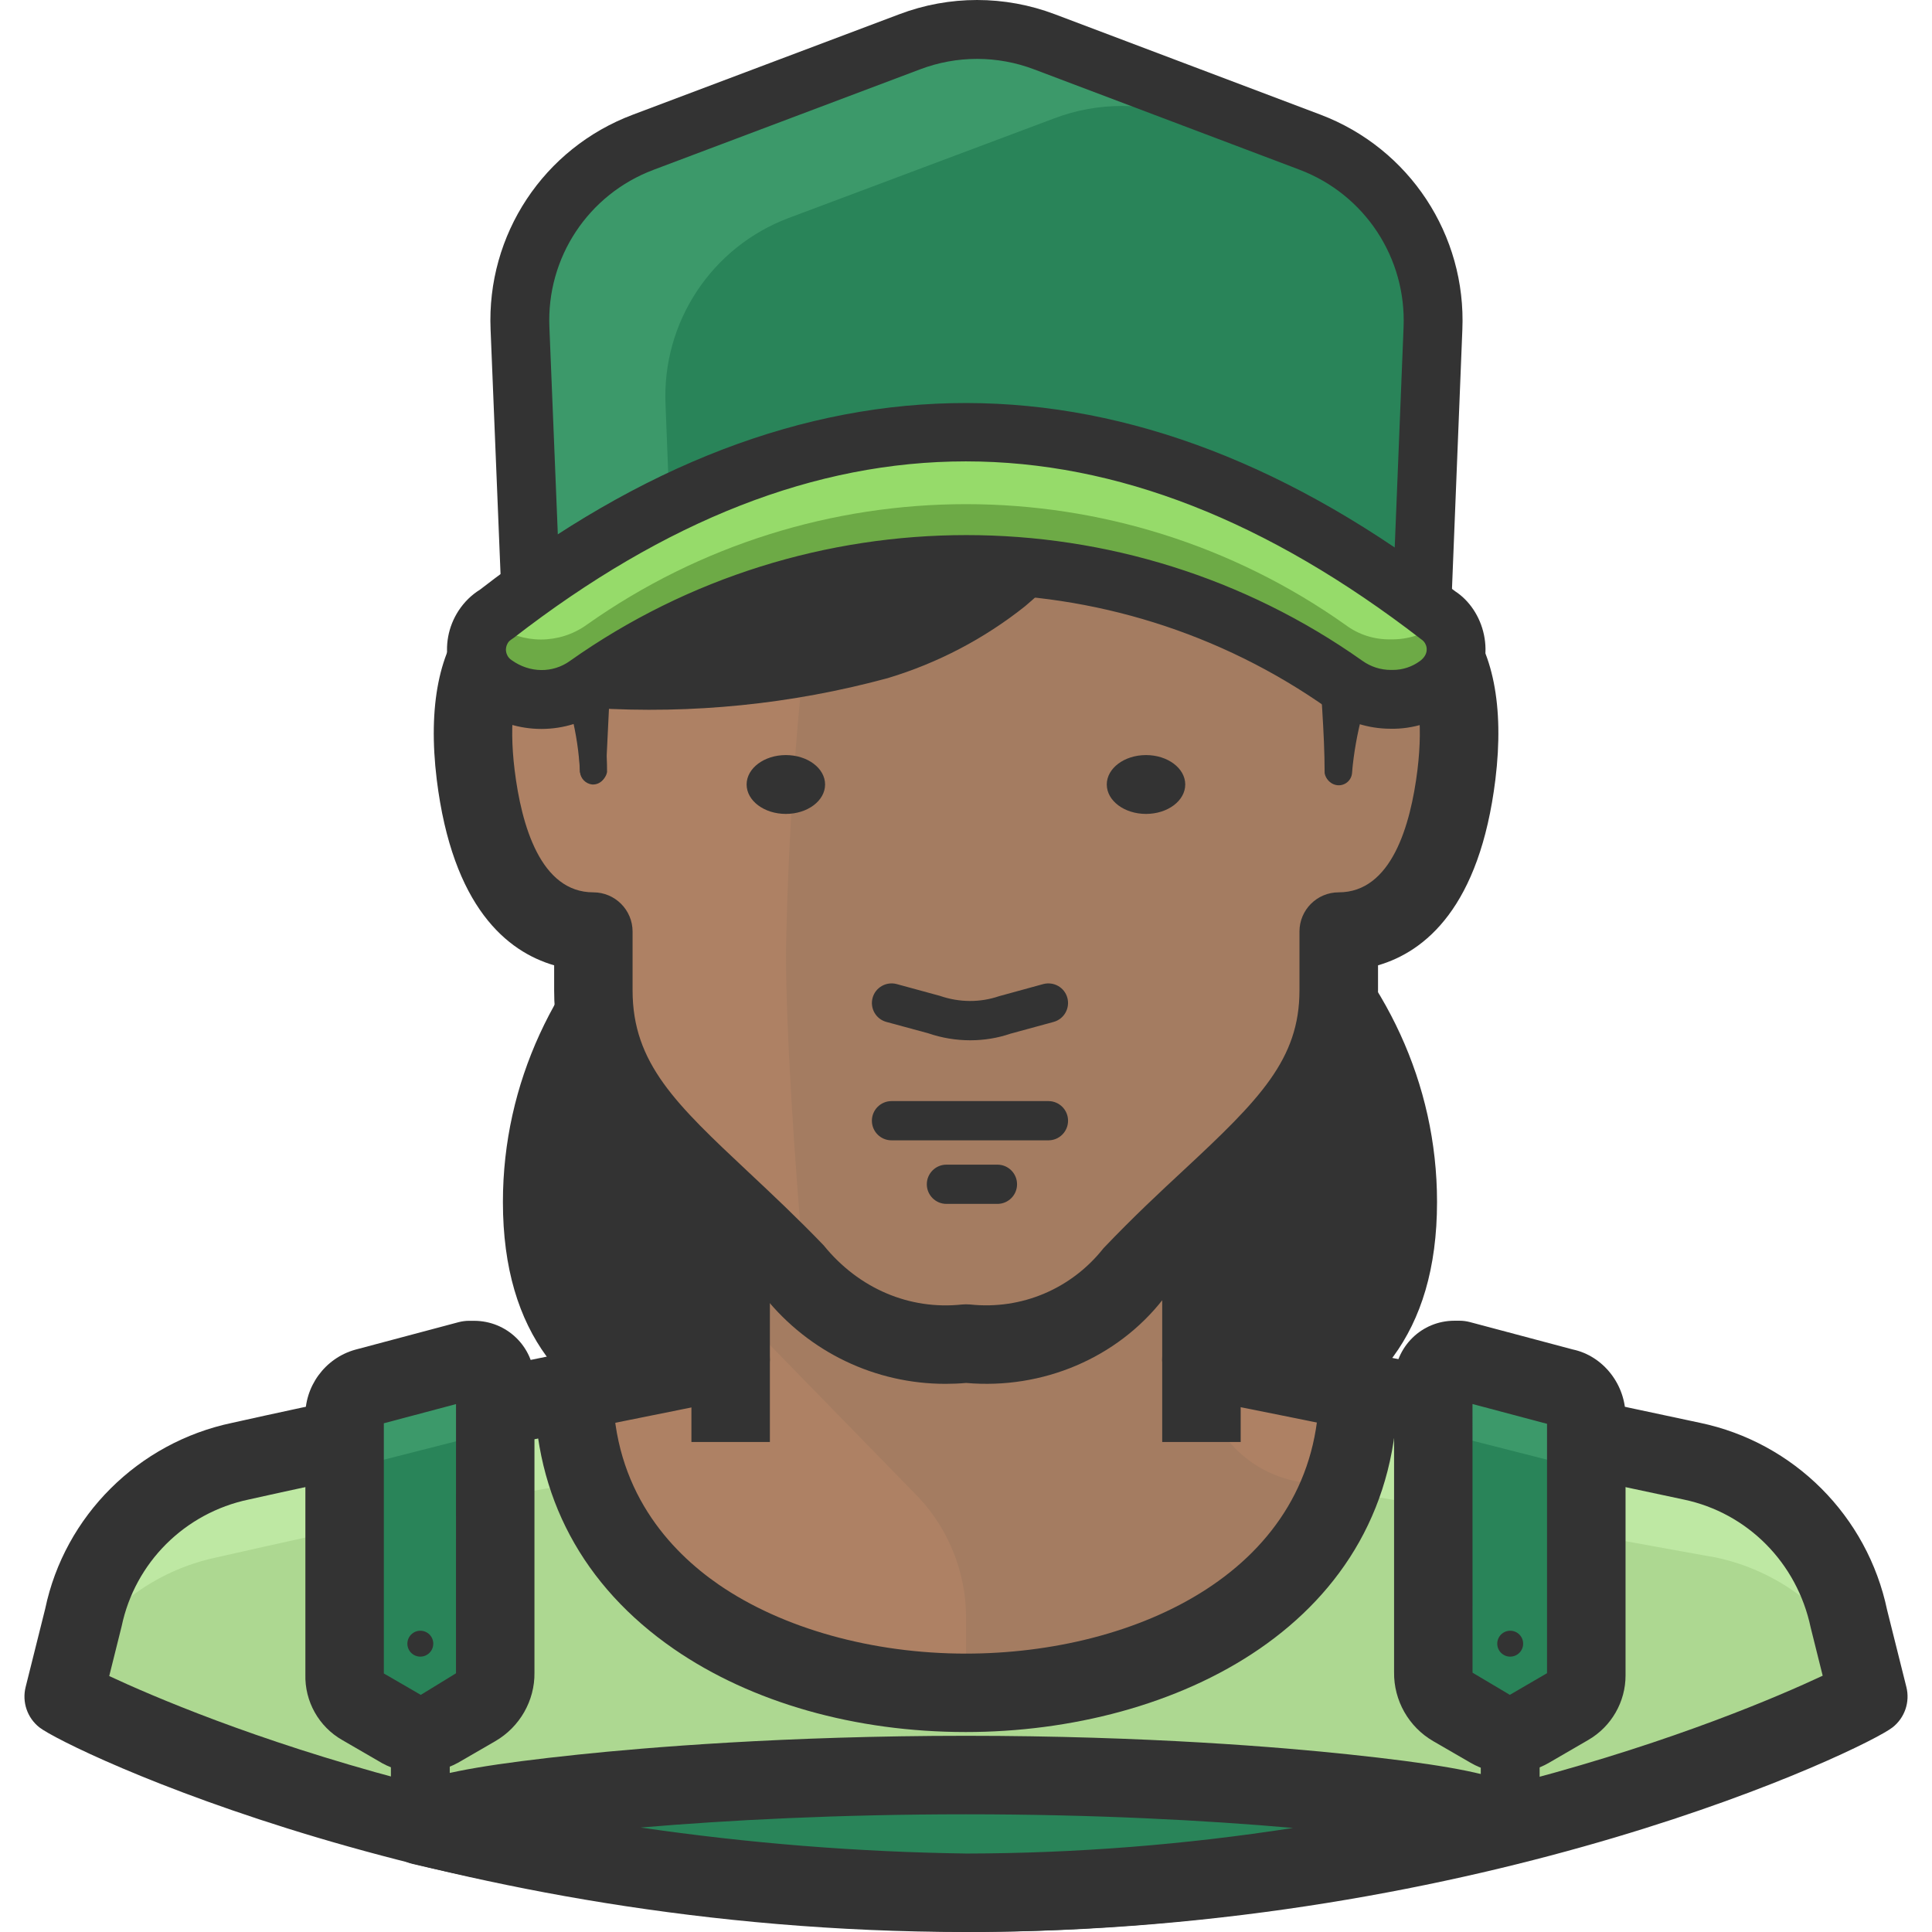 <?xml version="1.0" encoding="iso-8859-1"?>
<!-- Generator: Adobe Illustrator 19.0.0, SVG Export Plug-In . SVG Version: 6.00 Build 0)  -->
<svg version="1.1" id="Capa_1" xmlns="http://www.w3.org/2000/svg" xmlns:xlink="http://www.w3.org/1999/xlink" x="0px" y="0px"
	 viewBox="0 0 512.001 512.001" style="enable-background:new 0 0 512.001 512.001;" xml:space="preserve">
<g>
	<path style="fill:#333333;" d="M371.42,318.524c0,57.911-51.257,61.446-114.367,61.446s-114.367-3.639-114.367-61.446
		s50.945-104.906,114.367-104.906S371.42,260.612,371.42,318.524z"/>
	<path style="fill:#333333;" d="M257.053,389.379c-55.146,0-123.776,0-123.776-70.856c0-63.037,55.52-114.305,123.776-114.305
		c68.246,0,123.776,51.278,123.776,114.305C380.83,389.379,312.199,389.379,257.053,389.379z M257.053,223.027
		c-57.87,0-104.958,42.836-104.958,95.496c0,44.52,32.376,52.037,104.958,52.037c72.571,0,104.947-7.517,104.947-52.037
		C362.001,265.863,314.923,223.027,257.053,223.027z"/>
	<path style="fill:#333333;" d="M256.014,255.258c-67.331,0-122.113-55.25-122.113-123.152S188.683,8.943,256.014,8.943
		c67.341,0,122.113,55.25,122.113,123.152S323.355,255.258,256.014,255.258z M256.014,25.692
		c-58.098,0-105.374,47.733-105.374,106.413s47.275,106.403,105.374,106.403c58.109,0,105.384-47.733,105.384-106.413
		S314.122,25.692,256.014,25.692z"/>
</g>
<path style="fill:#AE8164;" d="M489.946,428.836c-4.377-20.888-20.7-37.211-41.588-41.588
	c-16.427-3.639-55.208-12.164-97.108-20.794c-10.397-2.391-21.834-4.367-32.854-5.822V309.27H193.632v50.841
	c-11.541,1.56-23.081,3.639-34.518,6.134c-39.924,8.63-77.873,17.051-95.444,20.794c-20.888,4.377-37.211,20.7-41.588,41.588
	l-5.198,20.794c2.911,2.287,100.331,51.985,239.131,51.985s236.22-49.698,239.131-51.985L489.946,428.836z"/>
<path style="fill:#A47C61;" d="M243.537,396.917c7.881,8.484,12.331,19.609,12.476,31.191v72.779
	c138.8,0,236.22-49.698,239.131-51.985l-5.199-20.794c-4.377-20.888-20.7-37.211-41.588-41.588
	c-16.427-3.639-55.208-12.164-97.108-20.794c-10.397-2.391-21.834-4.367-32.854-5.822V309.27H193.632v36.493L243.537,396.917z"/>
<path style="fill:#AE8164;" d="M344.076,392.654c5.302,1.04,59.679,10.397,59.679,10.397c13.007-4.845,25.691-10.543,37.949-17.051
	c-18.923-4.159-53.441-11.749-90.454-19.65c-10.397-2.391-21.834-4.367-32.854-5.822
	C317.678,376.154,328.668,389.899,344.076,392.654z"/>
<path style="fill:#BEE8A3;" d="M489.946,428.836c-4.377-20.888-20.7-37.211-41.588-41.588l-88.374-19.338
	c0,108.233-207.94,108.233-207.94,0l-88.374,19.338c-20.888,4.377-37.211,20.7-41.588,41.588l-5.198,20.794
	c2.911,2.287,100.331,51.985,239.131,51.985s236.22-49.698,239.131-51.985L489.946,428.836z"/>
<path style="fill:#ADD891;" d="M495.145,449.63l-1.871-7.59c-7.85-15.065-22.042-25.826-38.677-29.32
	c-0.52,0-70.284-12.892-99.811-17.675c-20.17,71.531-192.968,64.045-198.375-2.391c-28.904,3.951-97.004,19.65-98.979,20.066
	c-16.635,3.493-30.827,14.254-38.677,29.32l-1.871,7.59c2.911,2.287,100.331,51.985,239.131,51.985S492.233,451.917,495.145,449.63z
	"/>
<g>
	<path style="fill:#333333;" d="M256.014,512.001c-138.114,0-238.517-48.689-245.556-54.21c-3.223-2.526-4.658-6.716-3.67-10.688
		l5.198-20.794c5.136-24.537,24.62-44.021,49.542-49.24c44.073-9.867,129.214-26.783,130.066-26.949
		c5.666-1.206,11.104,2.526,12.227,8.172c1.112,5.625-2.547,11.094-8.172,12.216c-0.853,0.177-85.754,17.041-129.723,26.876
		c-16.989,3.566-30.151,16.729-33.686,33.572l-3.296,13.215c22.322,10.418,108.96,47.026,227.06,47.026
		c117.32,0,203.625-36.15,227.029-47.119l-3.181-12.747c-3.629-17.228-16.791-30.401-33.634-33.936
		c-95.808-20.513-129.411-26.814-129.744-26.876c-5.646-1.06-9.357-6.488-8.318-12.133c1.05-5.635,6.373-9.305,12.133-8.318
		c0.322,0.062,34.102,6.394,130.222,26.991c24.89,5.209,44.374,24.693,49.594,49.614l5.105,20.409
		c0.998,3.982-0.437,8.172-3.67,10.698C494.51,463.333,394.023,512.001,256.014,512.001z"/>
	<rect x="183.235" y="319.875" style="fill:#333333;" width="20.794" height="62.268"/>
	<rect x="307.999" y="319.875" style="fill:#333333;" width="20.794" height="62.268"/>
</g>
<path style="fill:#AE8164;" d="M256.014,38.948c83.176,0,109.168,47.722,109.168,103.97v20.794
	c17.987,0,23.705,17.779,20.794,41.588c-2.495,20.274-10.397,41.588-31.191,41.588v15.595c0,31.191-24.849,45.227-53.856,75.482
	c-10.854,13.36-27.822,20.191-44.915,18.091c-17.093,2.1-34.061-4.731-44.915-18.091c-29.008-30.255-53.856-44.291-53.856-75.482
	v-15.595c-20.794,0-28.696-21.314-31.191-41.588c-2.911-23.809,2.807-41.588,20.794-41.588v-20.794
	C146.845,86.671,172.838,38.948,256.014,38.948z"/>
<path style="fill:#A47C61;" d="M365.182,163.712v-20.794c0-56.248-25.577-103.97-109.168-103.97c-6.446,0-12.476,0-18.299,0.936
	c-18.236,69.348-28.113,140.619-29.423,212.307c0,20.794,2.183,54.896,5.095,87.855c10.75,11.957,26.658,17.935,42.628,16.011
	c17.093,2.1,34.061-4.731,44.915-18.091c29.008-30.255,53.856-44.291,53.856-75.482v-15.595c20.794,0,28.696-21.314,31.191-41.588
	C388.887,181.491,383.169,163.712,365.182,163.712z"/>
<g>
	<path style="fill:#333333;" d="M250.555,366.734c-18.538,0-36.067-8.318-47.868-22.977c-6.03-6.217-12.362-12.144-18.475-17.893
		c-20.045-18.798-37.356-35.027-37.356-63.39v-6.654c-12.456-3.629-26.939-15.377-31.118-49.261
		c-2.371-19.422,0.655-34.518,8.733-43.647c3.296-3.722,7.351-6.405,11.988-7.975v-12.04c0-73.746,42.461-114.367,119.565-114.367
		s119.565,40.621,119.565,114.367v12.04c4.637,1.57,8.702,4.252,11.988,7.975c8.078,9.129,11.094,24.225,8.723,43.636
		c-4.169,33.894-18.652,45.643-31.108,49.271v6.654c0,28.165-17.321,44.27-37.388,62.912c-6.311,5.874-12.861,11.957-19.692,19.058
		c-12.05,15.346-31.669,23.84-52.089,22.052C254.194,366.662,252.375,366.734,250.555,366.734z M256.014,49.335
		c-65.543,0-98.771,31.482-98.771,93.573v20.794c0,5.739-4.658,10.397-10.397,10.397c-4.003,0-5.739,1.383-6.81,2.599
		c-3.857,4.346-5.219,14.566-3.66,27.334c1.819,14.795,6.924,32.449,20.867,32.449c5.739,0,10.397,4.658,10.397,10.397v15.595
		c0,19.349,11.593,30.214,30.786,48.221c6.02,5.646,12.84,12.04,19.848,19.328c9.347,11.541,22.842,17.165,36.639,15.689
		c0.717-0.073,1.445-0.062,2.163-0.01c13.651,1.466,26.866-4.148,35.371-14.92c7.891-8.276,14.951-14.847,21.179-20.628
		c20.201-18.777,30.744-29.423,30.744-47.681v-15.596c0-5.739,4.647-10.397,10.397-10.397c13.953,0,19.047-17.654,20.877-32.459
		c1.549-12.757,0.198-22.967-3.67-27.323c-1.071-1.206-2.818-2.599-6.81-2.599c-5.75,0-10.397-4.658-10.397-10.397v-20.794
		C354.785,80.817,321.556,49.335,256.014,49.335z"/>
	<ellipse style="fill:#333333;" cx="208.26" cy="207.9" rx="10.397" ry="7.798"/>
	<path style="fill:#333333;" d="M256.014,17.323c-89.518,0-113.743,73.819-113.743,114.367c0,26.304,14.972,33.998,14.972,61.446
		c0-72.259,38.781-81.201,98.771-113.743c59.991,32.543,98.771,37.429,98.771,113.743c0-22.873,14.972-35.142,14.972-61.446
		C369.757,91.141,345.532,17.323,256.014,17.323z"/>
	<path style="fill:#333333;" d="M256.014,17.323c-89.518,0-113.743,73.819-113.743,114.367c0,35.766,14.972,45.019,14.972,72.779
		v-21.314c81.305,0,108.233-23.185,129.027-49.698c2.381-2.87,6.644-3.265,9.513-0.884c0.322,0.27,0.613,0.561,0.884,0.884
		c10.397,14.764,26.616,27.552,57.807,37.949v33.166c0-22.873,14.972-36.701,14.972-72.779
		C369.757,91.141,345.532,17.323,256.014,17.323z"/>
	<path style="fill:#333333;" d="M351.25,204.573c0.405-11.104,2.651-22.073,6.654-32.439c3.317-9.721,5.417-19.817,6.238-30.047
		c1.31-20.42-2.547-40.839-11.229-59.367c-8.214-18.392-21.948-33.759-39.301-43.979c-17.675-9.513-37.533-14.213-57.599-13.62
		c-20.025-0.426-39.82,4.408-57.391,14.036c-17.207,10.189-30.858,25.441-39.093,43.667c-8.775,18.465-12.736,38.854-11.541,59.263
		c0.842,10.21,3.119,20.253,6.758,29.839c4.044,10.407,6.134,21.48,6.134,32.647l0,0c-0.343,1.986-2.215,3.317-4.2,2.974
		c-1.518-0.26-2.714-1.456-2.974-2.974c-0.52-10.231-3.026-20.264-7.382-29.527c-4.45-10.189-7.392-20.981-8.733-32.023
		c-2.1-22.322,1.476-44.821,10.397-65.397c8.671-21.262,23.799-39.259,43.251-51.465c19.63-11.447,42.056-17.207,64.773-16.635
		c22.78-0.489,45.248,5.386,64.877,16.947c19.328,12.175,34.404,30.047,43.148,51.153c8.973,20.555,12.549,43.064,10.397,65.397
		c-1.31,10.958-4.076,21.688-8.214,31.919c-4.304,9.357-6.976,19.38-7.902,29.631c0,1.955-1.58,3.535-3.535,3.535
		C352.83,208.108,351.25,206.517,351.25,204.573z"/>
	<path style="fill:#333333;" d="M153.707,204.573l-0.936-21.418c-0.125-2.339,1.622-4.356,3.951-4.575h0.52
		c12.684-0.936,25.369-1.56,37.741-3.639c12.237-1.695,24.277-4.554,35.974-8.526c11.395-3.93,21.969-9.919,31.191-17.675
		c9.025-8.099,17.051-17.238,23.913-27.24l0,0c2.485-3.244,7.112-3.888,10.397-1.456c0.821,0.634,1.528,1.404,2.079,2.287
		c5.864,10.792,14.119,20.108,24.121,27.24c10.439,7.288,21.802,13.163,33.79,17.467l0,0c1.944,0.738,3.223,2.599,3.223,4.679
		c0,11.021-0.936,22.042-1.456,33.166c-0.343,1.986-2.215,3.317-4.2,2.974c-1.518-0.26-2.714-1.456-2.974-2.974
		c0-11.125-1.144-22.146-1.56-33.166l3.535,4.783c-13.277-3.743-26.003-9.233-37.845-16.323
		c-12.237-7.527-22.51-17.862-29.943-30.151h12.684c-7.06,11.572-15.949,21.927-26.304,30.671
		c-10.813,8.598-23.165,15.055-36.389,19.027c-25.421,6.883-51.798,9.555-78.081,7.902l4.471-4.471l-1.04,21.418
		c-0.052,1.892-1.632,3.389-3.525,3.327c-0.042,0-0.073,0-0.114,0C155.194,207.702,153.842,206.309,153.707,204.573z"/>
</g>
<path style="fill:#3C996A;" d="M140.607,156.019c79.121-56.456,156.995-55.104,236.22,3.847l2.911-72.779
	c0.925-21.751-12.185-41.65-32.543-49.386l-70.388-26.616c-11.52-4.367-24.246-4.367-35.766,0l-70.596,26.616
	c-20.42,7.673-33.593,27.594-32.647,49.386L140.607,156.019z"/>
<path style="fill:#298459;" d="M177.412,133.873c66.541-32.439,132.458-23.809,199.31,25.889l3.015-72.779
	c0.52-13.464-4.388-26.575-13.62-36.389l-50.945-19.234c-11.52-4.367-24.246-4.367-35.766,0l-70.388,26.408
	c-20.42,7.673-33.593,27.594-32.647,49.386L177.412,133.873z"/>
<path style="fill:#333333;" d="M376.827,167.653c-1.643,0-3.285-0.52-4.647-1.539c-76.522-56.934-150.777-58.161-227.039-3.753
	c-2.329,1.664-5.396,1.903-7.954,0.655c-2.578-1.258-4.252-3.826-4.367-6.696l-2.807-68.932
	c-1.092-25.202,14.057-48.117,37.7-56.996l70.585-26.606c13.308-5.053,27.968-5.043,41.276,0l70.388,26.606
	c23.549,8.941,38.656,31.856,37.575,57.007l-2.911,72.758c-0.114,2.89-1.819,5.479-4.429,6.727
	C379.124,167.403,377.97,167.653,376.827,167.653z M255.993,107.111c37.928,0,75.867,12.695,113.618,38.084l2.35-58.421
	c0.78-18.444-10.283-35.235-27.531-41.786l-70.377-26.606c-9.752-3.701-20.492-3.701-30.234,0L173.202,45
	c-17.321,6.509-28.405,23.289-27.604,41.754l2.235,54.959C183.723,118.641,219.842,107.111,255.993,107.111z"/>
<path style="fill:#96DB6A;" d="M368.613,185.338c-4.325,0-8.536-1.341-12.061-3.847c-60.209-42.617-140.765-42.617-200.974,0
	c-7.236,5.188-16.989,5.188-24.225,0c-5.157-3.337-6.633-10.231-3.296-15.388c0.021-0.031,0.042-0.073,0.073-0.104
	c0.832-1.258,1.934-2.329,3.223-3.119c83.176-64.357,166.352-64.253,249.528,0c5.095,3.327,6.54,10.158,3.213,15.252
	c-0.031,0.042-0.062,0.094-0.094,0.135c-0.842,1.248-1.903,2.339-3.119,3.223C377.336,184.09,373.011,185.452,368.613,185.338z"/>
<path style="fill:#6DAA46;" d="M382.129,164.128c-0.395,0.53-0.853,1.019-1.352,1.456c-3.514,2.589-7.798,3.94-12.164,3.847
	c-4.336,0.114-8.588-1.237-12.061-3.847c-60.251-42.638-140.827-42.638-201.078,0c-7.236,5.188-16.989,5.188-24.225,0
	c-0.52,0-0.832-0.936-1.352-1.352c-0.665,0.509-1.258,1.102-1.768,1.768c-3.421,5.105-2.069,12.009,3.036,15.44
	c0.031,0.021,0.052,0.042,0.083,0.052c7.216,5.136,16.906,5.136,24.121,0c60.251-42.638,140.827-42.638,201.078,0
	c3.525,2.506,7.735,3.847,12.061,3.847c4.398,0.114,8.723-1.237,12.268-3.847c1.216-0.884,2.277-1.975,3.119-3.223
	C386.891,173.766,386.132,167.746,382.129,164.128z"/>
<g>
	<path style="fill:#333333;" d="M143.477,193.177c-5.843,0-11.686-1.778-16.677-5.365c-3.93-2.537-6.852-6.768-7.912-11.707
		c-1.06-4.949-0.125-10.002,2.62-14.244c1.56-2.371,3.452-4.2,5.718-5.614c85.224-66,172.393-65.99,258.407,0.447
		c3.701,2.391,6.602,6.612,7.631,11.53c1.04,4.928,0.094,9.96-2.662,14.161c-1.518,2.235-3.202,3.982-5.157,5.406
		c-4.845,3.556-11.135,5.469-16.937,5.334c-5.947-0.01-11.645-1.84-16.49-5.292c-57.391-40.611-134.527-40.611-191.949,0.01
		C155.121,191.41,149.309,193.177,143.477,193.177z M255.951,122.27c-39.82,0-79.547,15.595-119.825,46.776
		c-0.998,0.665-1.279,0.925-1.476,1.248c-0.686,1.061-0.613,2.059-0.499,2.558c0.104,0.499,0.437,1.445,1.445,2.1
		c4.814,3.452,10.917,3.462,15.44,0.208c62.85-44.468,147.242-44.468,210.03-0.031c2.225,1.58,4.824,2.412,7.538,2.412h0.01h0.01
		c0.187,0,0.333,0,0.499,0c2.568,0,5.084-0.821,7.153-2.339c0.53-0.385,0.946-0.811,1.268-1.3c0.655-1.009,0.593-1.965,0.489-2.454
		c-0.104-0.489-0.426-1.404-1.404-2.038C335.904,137.969,295.886,122.27,255.951,122.27z"/>
	<ellipse style="fill:#333333;" cx="303.705" cy="207.9" rx="10.397" ry="7.798"/>
	<path style="fill:#333333;" d="M277.847,302.2h-41.588c-2.87,0-5.199-2.329-5.199-5.198c0-2.87,2.329-5.199,5.199-5.199h41.588
		c2.87,0,5.198,2.329,5.198,5.199C283.046,299.871,280.717,302.2,277.847,302.2z"/>
	<path style="fill:#333333;" d="M264.331,319.043h-13.516c-2.87,0-5.199-2.329-5.199-5.198c0-2.87,2.329-5.199,5.199-5.199h13.516
		c2.87,0,5.198,2.329,5.198,5.199C269.53,316.715,267.201,319.043,264.331,319.043z"/>
	<path style="fill:#333333;" d="M257.126,275.688c-3.732,0-7.517-0.613-11.114-1.851l-11.114-3.015
		c-2.776-0.749-4.408-3.618-3.649-6.384c0.749-2.766,3.639-4.388,6.384-3.649l11.437,3.119c5.261,1.809,10.699,1.788,15.658,0.104
		l11.749-3.223c2.818-0.728,5.635,0.894,6.384,3.649c0.749,2.776-0.884,5.635-3.649,6.384l-11.437,3.119
		C264.414,275.095,260.786,275.688,257.126,275.688z"/>
</g>
<path style="fill:#3C996A;" d="M91.325,375.603v68.412c-0.094,3.337,1.674,6.457,4.575,8.11l10.397,6.03
	c3.078,1.664,6.8,1.664,9.877,0l9.877-5.718c3.265-1.882,5.25-5.386,5.199-9.149V365.83c-0.114-3.015-2.589-5.406-5.614-5.406
	h-1.352l-27.344,7.278C93.436,368.668,91.097,371.964,91.325,375.603z"/>
<path style="fill:#298459;" d="M124.596,381.01l-27.344,6.966c-3.525,0.873-5.989,4.065-5.926,7.694v47.93
	c-0.094,3.337,1.674,6.457,4.575,8.11l10.397,6.03c3.078,1.664,6.8,1.664,9.877,0l9.877-5.718c3.265-1.882,5.25-5.386,5.199-9.149
	V386c0-3.046-2.464-5.51-5.51-5.51L124.596,381.01z"/>
<g>
	<path style="fill:#333333;" d="M111.152,469.79c-3.389,0-6.737-0.832-9.804-2.485l-10.667-6.186
		c-6.176-3.525-9.95-10.199-9.752-17.394v-67.861c-0.354-8.338,5.157-15.939,13.225-18.184l27.448-7.309
		c0.873-0.218,1.767-0.343,2.672-0.343h1.352c8.661,0,15.689,6.768,16.011,15.419v77.832c0.104,7.382-3.878,14.389-10.387,18.153
		l-9.877,5.718C118.118,468.916,114.615,469.79,111.152,469.79z M101.722,443.485l9.794,5.677l9.326-5.718l0.01-71.344l-19.13,5.084
		C101.722,377.183,101.722,443.485,101.722,443.485z M101.722,443.984v0.021C101.722,443.995,101.722,443.984,101.722,443.984z
		 M101.046,443.09l0.01,0.01C101.057,443.1,101.046,443.09,101.046,443.09z"/>
	<circle style="fill:#333333;" cx="111.391" cy="435.594" r="3.431"/>
	<rect x="103.594" y="457.573" style="fill:#333333;" width="15.595" height="26.304"/>
</g>
<path style="fill:#3C996A;" d="M420.39,375.603v68.412c0,3.348-1.778,6.436-4.679,8.11l-10.397,6.03
	c-3.213,1.861-7.184,1.861-10.397,0l-9.877-5.718c-3.265-1.882-5.25-5.386-5.199-9.149V365.83c0.114-3.015,2.589-5.406,5.614-5.406
	h1.352l27.344,7.278C417.853,368.492,420.473,371.808,420.39,375.603z"/>
<path style="fill:#298459;" d="M387.12,381.01l27.344,6.966c3.483,0.936,5.905,4.086,5.926,7.694v47.93
	c0,3.348-1.778,6.436-4.679,8.11l-10.397,6.03c-3.213,1.861-7.184,1.861-10.397,0l-9.877-5.718c-3.265-1.882-5.25-5.386-5.198-9.149
	V386c0-3.046,2.464-5.51,5.51-5.51L387.12,381.01z"/>
<g>
	<path style="fill:#333333;" d="M400.106,469.935c-3.597,0-7.184-0.925-10.397-2.786l-9.877-5.718
		c-6.509-3.764-10.491-10.782-10.387-18.299V365.82c0.322-9.035,7.361-15.814,16.011-15.814h1.352c0.905,0,1.809,0.125,2.672,0.343
		l27.344,7.278c8.037,1.705,14.098,9.326,13.963,18.049v68.308c0.021,7.008-3.753,13.578-9.856,17.113l-10.387,6.03
		C407.321,469.01,403.713,469.935,400.106,469.935z M390.228,372.079l0.01,71.199l9.888,5.874l9.856-5.739v-66.083L390.228,372.079z
		 M411.729,377.797c0.083,0.031,0.166,0.052,0.239,0.062L411.729,377.797z"/>
	<circle style="fill:#333333;" cx="400.22" cy="435.594" r="3.431"/>
	<rect x="392.422" y="457.573" style="fill:#333333;" width="15.595" height="26.304"/>
</g>
<path style="fill:#298459;" d="M256.014,470.424c-78.497,0-142.231,8.526-142.231,13.308
	c46.599,11.218,94.301,17.217,142.231,17.883c47.826-0.707,95.413-6.696,141.919-17.883
	C397.933,478.949,334.303,470.424,256.014,470.424z"/>
<g>
	<path style="fill:#333333;" d="M256.024,512.001c-49.438-0.686-98.751-6.758-146.702-18.049c-4.699-1.102-8.016-5.302-8.016-10.127
		c0-10.199,7.174-14.13,52.027-18.85c17.696-1.851,54.563-4.97,102.67-4.97c47.951,0,84.122,3.088,101.423,4.928
		c43.886,4.658,50.904,8.578,50.904,18.787c0,4.751-3.233,8.9-7.839,10.075C353.288,505.805,304.692,511.928,256.024,512.001z
		 M169.781,484.314c28.602,4.18,57.495,6.488,86.389,6.893c28.904-0.052,57.849-2.329,86.493-6.779
		c-23.019-2.027-52.775-3.618-86.638-3.618C222.515,480.81,192.945,482.339,169.781,484.314z"/>
	<path style="fill:#333333;" d="M255.941,459.008c-29.32,0-56.788-7.819-77.343-22c-24.173-16.687-36.951-40.59-36.951-69.098
		h20.794c0,27.011,15.211,43.168,27.968,51.985c16.874,11.645,40.756,18.33,65.532,18.33c45.102,0,93.646-22,93.646-70.315h20.794
		C370.381,430.499,311.055,459.008,255.941,459.008z"/>
</g>
<g>
</g>
<g>
</g>
<g>
</g>
<g>
</g>
<g>
</g>
<g>
</g>
<g>
</g>
<g>
</g>
<g>
</g>
<g>
</g>
<g>
</g>
<g>
</g>
<g>
</g>
<g>
</g>
<g>
</g>
</svg>
